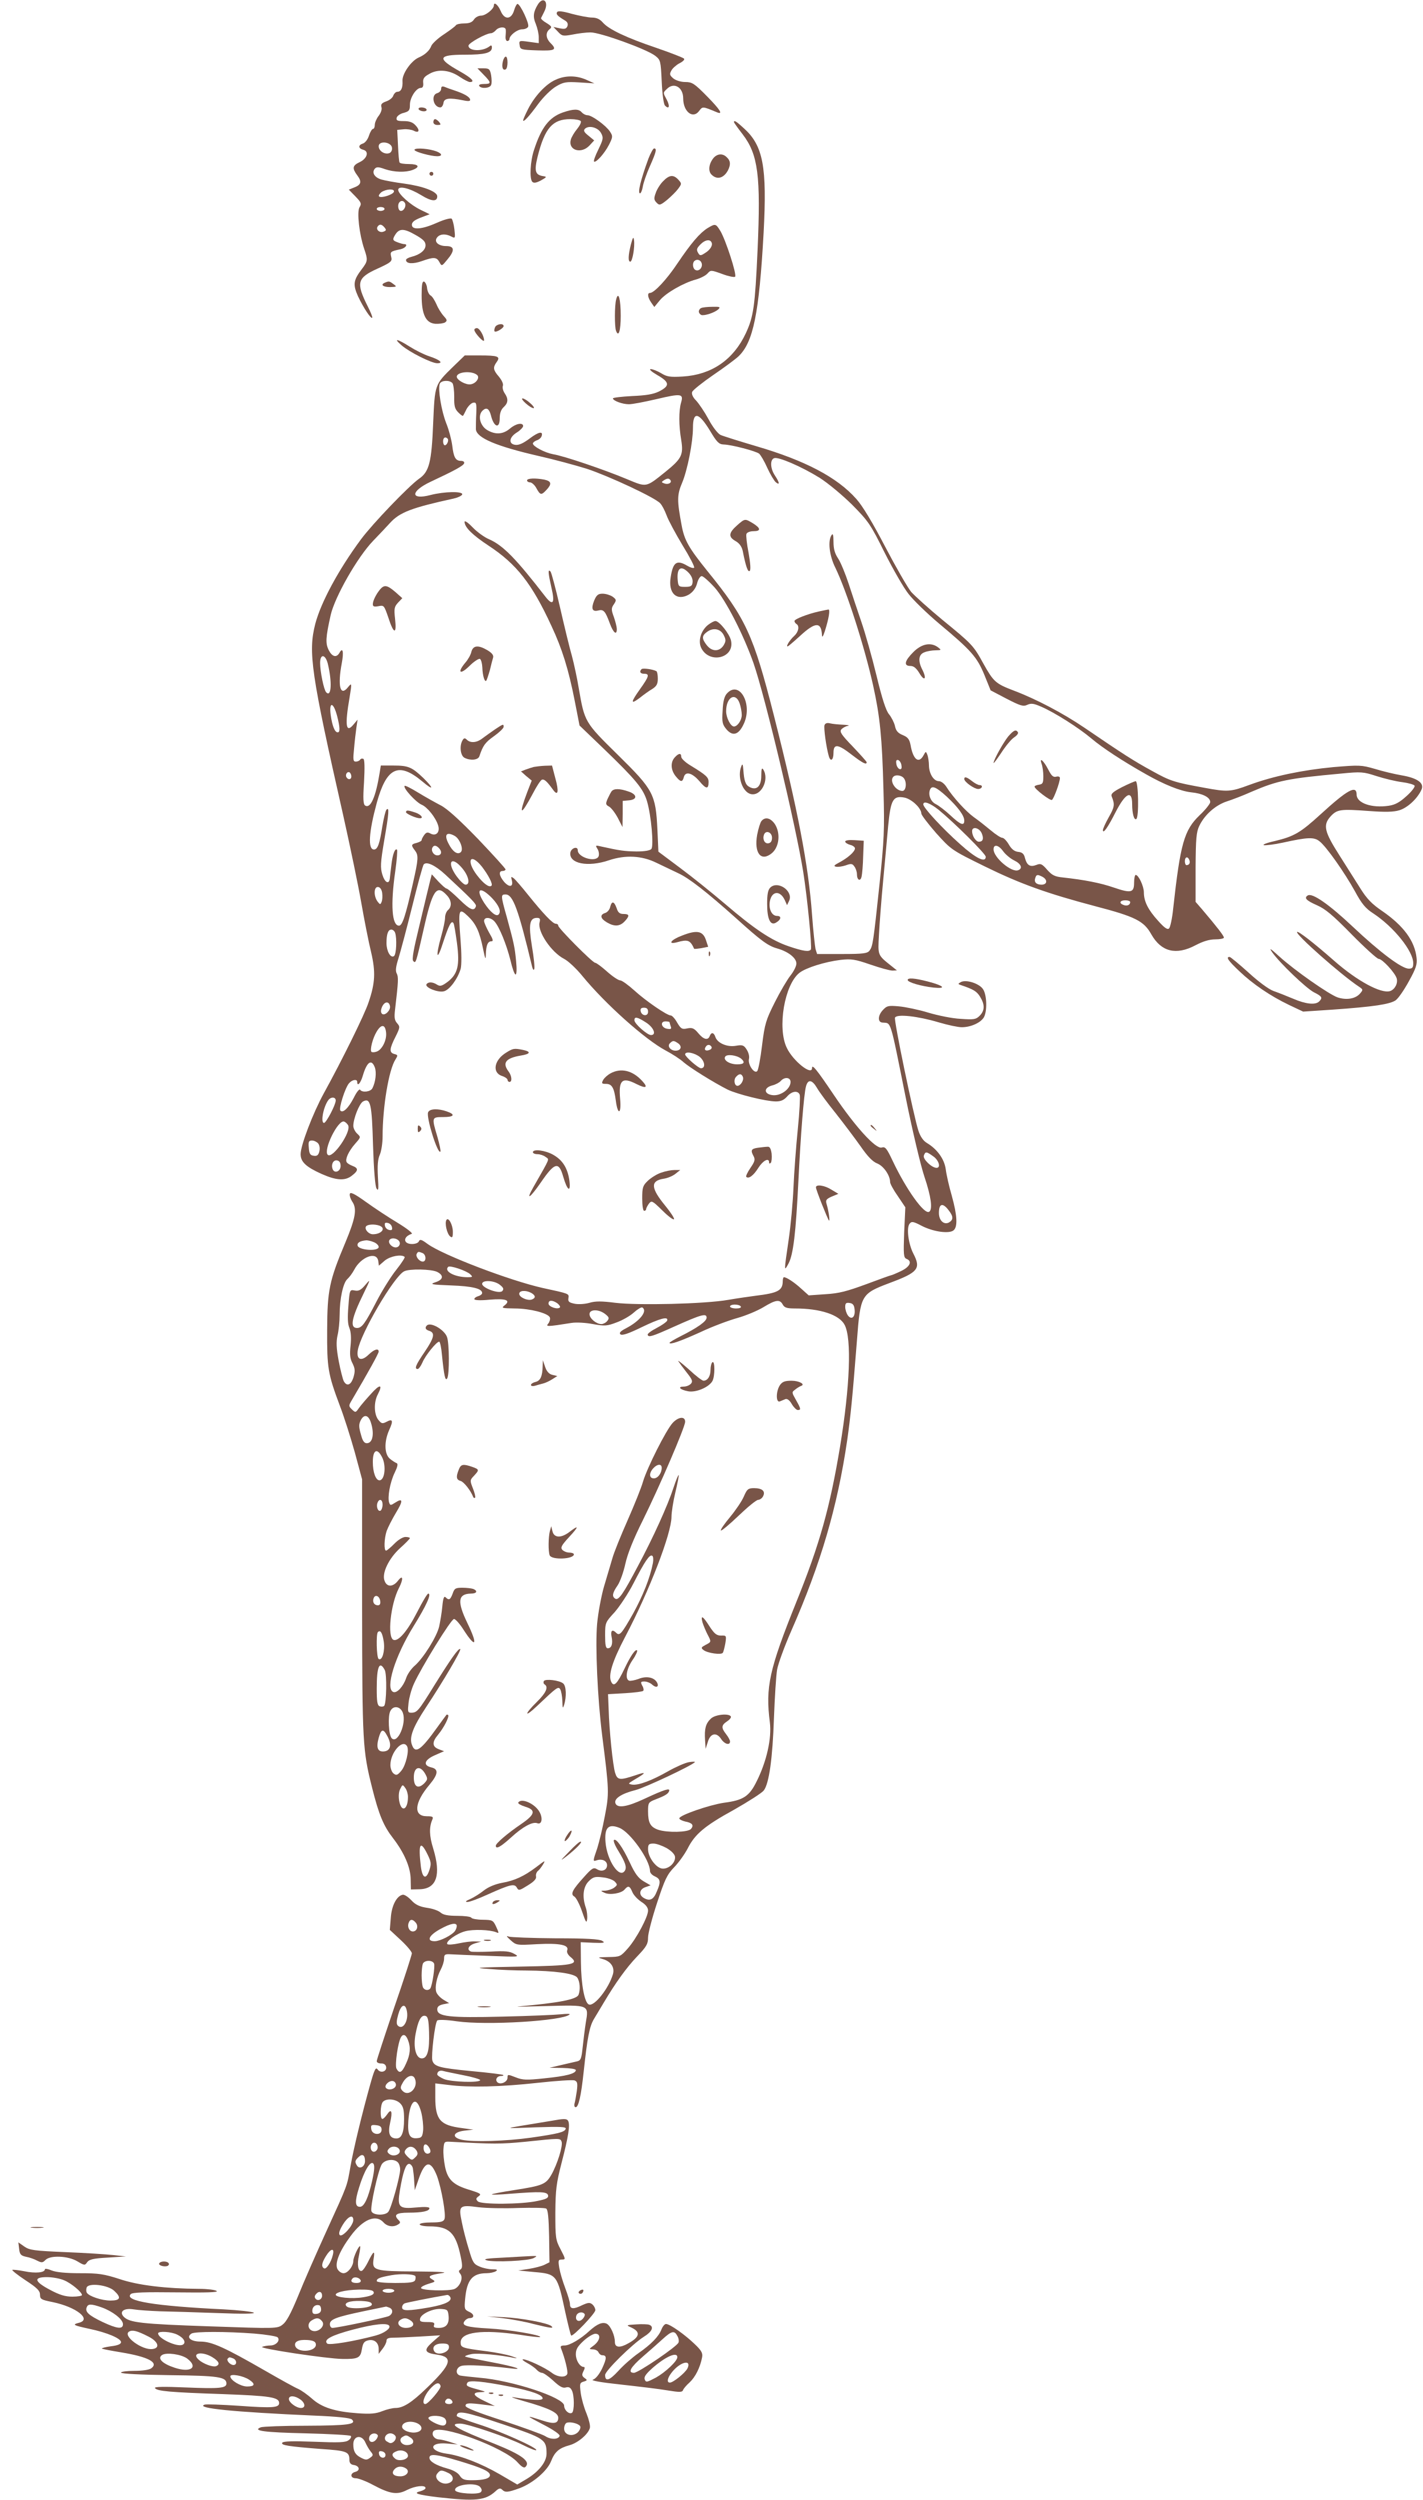 <?xml version="1.0" standalone="no"?>
<!DOCTYPE svg PUBLIC "-//W3C//DTD SVG 20010904//EN"
 "http://www.w3.org/TR/2001/REC-SVG-20010904/DTD/svg10.dtd">
<svg version="1.0" xmlns="http://www.w3.org/2000/svg"
 width="729pt" height="1280pt" viewBox="0 0 729 1280"
 preserveAspectRatio="xMidYMid meet">
<g transform="translate(0,1280) scale(0.1,-0.1)"
fill="#795548" stroke="none">
<path d="M2756 12778 c-24 -39 -27 -64 -11 -101 8 -20 15 -50 15 -67 l0 -31
-51 7 c-49 7 -51 6 -47 -17 3 -23 7 -24 91 -27 92 -3 102 3 67 38 -24 24 -26
53 -5 70 14 11 12 15 -15 32 -18 10 -30 22 -28 26 2 4 10 19 17 34 24 48 -5
79 -33 36z"/>
<path d="M2530 12772 c0 -18 -42 -52 -65 -52 -14 0 -30 -9 -37 -20 -9 -14 -24
-20 -50 -20 -20 0 -40 -4 -43 -10 -3 -5 -31 -26 -61 -46 -31 -20 -59 -47 -64
-58 -9 -25 -33 -47 -66 -61 -38 -17 -85 -84 -82 -120 2 -35 -7 -55 -27 -55 -7
0 -16 -9 -20 -19 -3 -11 -19 -24 -36 -30 -23 -8 -29 -15 -25 -29 4 -11 -2 -29
-14 -45 -11 -14 -20 -35 -20 -46 0 -12 -4 -21 -9 -21 -5 0 -15 -16 -21 -35 -6
-19 -20 -37 -31 -40 -25 -8 -24 -25 2 -32 31 -8 20 -45 -18 -63 -38 -18 -40
-31 -12 -69 24 -32 19 -48 -19 -62 l-25 -10 34 -35 c30 -31 32 -37 21 -55 -15
-23 -1 -141 24 -214 19 -55 18 -63 -11 -101 -45 -59 -48 -80 -21 -141 28 -59
66 -117 73 -110 2 3 -8 29 -23 58 -61 122 -55 146 51 194 70 32 75 37 69 60
-6 26 -4 28 49 39 25 6 39 26 18 26 -5 0 -21 4 -36 10 -22 8 -24 13 -15 30 22
41 45 43 105 9 43 -24 55 -36 55 -55 0 -25 -28 -48 -72 -59 -16 -4 -28 -11
-28 -16 0 -20 35 -22 81 -6 61 22 76 21 90 -5 12 -22 12 -22 40 12 40 47 38
70 -5 70 -41 0 -65 23 -46 45 15 18 43 19 72 4 20 -11 21 -9 16 36 -3 26 -10
51 -14 55 -5 5 -38 -4 -74 -20 -78 -35 -130 -39 -130 -11 0 14 13 24 46 37
l45 17 -47 23 c-52 25 -114 81 -114 102 0 23 59 9 119 -28 52 -32 81 -34 81
-5 0 24 -73 52 -170 65 -47 6 -99 16 -117 21 -35 11 -49 35 -33 55 9 10 19 10
52 -2 47 -16 106 -18 142 -4 40 15 31 30 -18 30 -25 0 -47 3 -49 8 -3 4 -6 43
-8 87 l-4 80 32 3 c18 2 41 -2 52 -7 28 -15 34 2 10 27 -14 16 -32 22 -60 22
-33 0 -40 3 -37 17 2 9 18 21 36 25 28 8 32 13 32 42 0 36 32 86 56 86 10 0
14 9 12 26 -2 21 4 31 32 46 45 26 104 20 156 -16 21 -14 44 -26 51 -26 29 0
10 20 -50 54 -120 67 -115 86 24 86 104 0 139 9 139 37 0 11 -4 13 -12 6 -35
-28 -108 -25 -108 3 0 14 91 64 116 64 6 0 17 7 24 15 15 18 50 20 51 3 1 -7
0 -23 -1 -35 -1 -13 3 -23 9 -23 6 0 11 5 11 10 0 19 40 50 65 50 14 0 28 6
31 14 6 16 -41 116 -55 116 -4 0 -12 -15 -17 -32 -14 -49 -50 -51 -69 -4 -14
32 -35 49 -35 28z m-522 -728 c2 -13 -4 -24 -13 -28 -24 -9 -55 11 -55 35 0
30 64 23 68 -7z m10 -226 c-5 -15 -65 -34 -76 -24 -4 4 2 14 12 22 25 17 69
19 64 2z m56 -57 c9 -14 -4 -41 -20 -41 -8 0 -14 10 -14 25 0 25 23 35 34 16z
m-104 -31 c0 -5 -9 -10 -20 -10 -11 0 -20 5 -20 10 0 6 9 10 20 10 11 0 20 -4
20 -10z m0 -95 c10 -12 9 -16 -5 -21 -19 -8 -40 9 -31 25 10 15 21 14 36 -4z"/>
<path d="M2854 12738 c-7 -11 2 -20 42 -44 11 -7 15 -16 11 -28 -6 -14 -14
-16 -39 -11 l-33 7 23 -24 c21 -23 26 -24 75 -15 29 6 70 11 92 11 48 1 291
-87 332 -120 27 -21 28 -26 33 -132 3 -68 10 -116 17 -123 21 -21 26 -3 9 30
-20 37 -20 36 0 55 36 37 84 10 84 -48 0 -67 49 -107 81 -65 19 25 17 25 92
-6 34 -14 16 14 -53 84 -63 64 -75 71 -109 71 -23 0 -48 8 -61 18 -19 16 -21
22 -11 40 6 12 25 29 42 38 18 9 28 19 23 24 -5 5 -69 30 -142 55 -154 52
-244 95 -274 130 -15 17 -32 25 -55 25 -18 0 -65 9 -103 19 -48 14 -72 16 -76
9z"/>
<path d="M2576 12485 c-7 -29 0 -48 15 -40 12 8 12 65 0 65 -5 0 -12 -11 -15
-25z"/>
<path d="M2478 12417 c40 -41 40 -47 1 -47 -17 0 -28 -4 -24 -10 10 -16 55
-12 61 5 4 8 3 31 0 50 -6 31 -10 35 -38 35 l-32 0 32 -33z"/>
<path d="M2845 12391 c-49 -22 -106 -83 -140 -150 -14 -28 -25 -53 -25 -57 0
-13 30 19 76 82 28 38 67 76 92 91 39 23 51 25 120 21 l77 -5 -40 18 c-51 23
-109 24 -160 0z"/>
<path d="M2260 12345 c0 -9 -9 -19 -20 -22 -34 -9 -20 -73 16 -73 7 0 14 10
16 23 3 24 29 28 102 13 29 -6 37 -4 34 6 -5 14 -32 29 -83 46 -16 5 -38 13
-47 17 -13 5 -18 2 -18 -10z"/>
<path d="M2145 12240 c3 -5 15 -10 26 -10 11 0 17 5 14 10 -3 6 -15 10 -26 10
-11 0 -17 -4 -14 -10z"/>
<path d="M2883 12224 c-70 -25 -110 -77 -147 -191 -20 -59 -24 -149 -9 -164 8
-8 21 -5 44 7 30 17 32 19 12 22 -41 6 -47 26 -29 99 37 148 77 193 168 193
26 0 50 -5 53 -10 4 -6 -5 -24 -19 -41 -14 -17 -29 -42 -32 -55 -14 -54 54
-74 96 -29 l24 26 -29 24 c-22 17 -27 26 -19 35 20 20 67 8 83 -21 13 -24 12
-31 -13 -83 -16 -32 -26 -60 -23 -63 9 -9 54 41 77 86 20 40 20 44 5 67 -20
31 -93 84 -115 84 -10 0 -23 7 -30 15 -15 18 -42 18 -97 -1z"/>
<path d="M2220 12175 c0 -9 9 -15 21 -15 18 0 19 2 9 15 -7 8 -16 15 -21 15
-5 0 -9 -7 -9 -15z"/>
<path d="M3760 12175 c0 -3 20 -31 44 -62 80 -104 94 -212 77 -593 -13 -290
-21 -342 -60 -426 -64 -137 -176 -213 -323 -222 -66 -4 -82 -1 -111 17 -19 11
-43 21 -53 21 -11 0 3 -13 34 -31 63 -36 65 -55 7 -84 -29 -14 -67 -20 -137
-23 -54 -3 -98 -8 -98 -12 0 -12 49 -30 82 -30 17 0 80 12 140 26 128 30 141
29 127 -18 -12 -42 -12 -117 1 -192 12 -75 2 -95 -81 -162 -101 -81 -95 -80
-196 -38 -114 48 -326 120 -379 128 -43 8 -104 40 -104 55 0 5 9 12 19 16 11
3 22 12 25 20 11 29 -14 25 -60 -10 -32 -24 -55 -35 -73 -33 -37 4 -34 38 6
63 18 11 32 26 33 33 0 20 -37 14 -68 -13 -34 -28 -70 -32 -111 -10 -42 21
-57 80 -26 105 18 15 31 7 40 -27 15 -61 45 -71 45 -15 0 26 7 45 20 57 24 22
25 43 5 72 -8 12 -12 28 -9 37 4 9 -5 29 -20 47 -30 35 -32 47 -11 76 20 28 6
33 -90 33 l-74 0 -59 -57 c-96 -94 -94 -90 -103 -291 -8 -199 -20 -248 -73
-284 -52 -37 -236 -228 -297 -310 -114 -154 -205 -322 -234 -433 -37 -145 -22
-250 145 -988 33 -148 74 -344 90 -435 16 -92 39 -208 51 -257 24 -102 21
-159 -13 -258 -21 -64 -138 -300 -229 -465 -56 -102 -119 -267 -119 -312 0
-39 27 -65 107 -101 77 -34 121 -37 157 -8 32 25 33 37 2 49 -13 5 -27 13 -30
19 -9 14 9 55 43 94 30 34 30 34 11 52 -11 10 -20 28 -20 40 0 37 31 115 50
125 38 20 45 -11 51 -225 4 -127 11 -210 18 -221 10 -15 11 -3 7 60 -3 56 -1
90 10 114 8 19 14 60 14 92 0 153 32 343 66 395 13 21 13 23 -6 28 -27 7 -25
27 6 88 24 48 24 52 8 70 -13 15 -15 29 -10 71 17 144 18 166 8 184 -7 14 -4
35 10 79 10 33 42 152 70 265 28 113 54 209 59 214 15 16 59 -5 110 -52 139
-129 161 -152 157 -163 -9 -27 -30 -18 -84 35 -32 31 -61 56 -66 56 -5 0 -24
17 -43 37 l-33 36 -10 -39 c-5 -21 -29 -119 -52 -217 -31 -127 -41 -180 -33
-188 13 -13 13 -15 52 157 46 206 67 237 119 181 26 -27 28 -59 7 -77 -8 -7
-15 -24 -15 -39 0 -14 -9 -58 -20 -96 -30 -107 -22 -132 10 -31 29 89 43 116
53 99 4 -6 11 -51 18 -102 15 -115 4 -158 -47 -198 -30 -22 -39 -25 -55 -15
-23 15 -46 15 -54 2 -10 -16 59 -44 89 -36 29 7 71 64 86 115 5 20 5 78 -1
153 -12 153 -9 162 38 117 42 -40 60 -80 78 -169 11 -52 13 -58 14 -28 1 48
10 68 28 68 12 0 9 10 -11 44 -14 25 -26 52 -26 60 0 22 33 20 53 -2 25 -27
62 -119 82 -199 9 -40 21 -73 26 -73 6 0 7 28 3 68 -7 73 -11 92 -48 227 -31
110 -31 115 -6 115 38 0 65 -74 136 -370 4 -15 8 -20 11 -12 3 8 -2 60 -12
117 -18 112 -12 145 26 145 15 0 18 -5 13 -24 -11 -46 60 -152 126 -186 20
-10 62 -49 93 -87 118 -144 322 -326 427 -382 34 -18 76 -45 93 -61 34 -29
153 -103 224 -139 49 -24 198 -61 248 -61 25 0 41 7 57 25 24 28 56 33 65 9 3
-8 -1 -88 -10 -177 -9 -89 -19 -223 -22 -297 -3 -74 -14 -196 -25 -270 -24
-163 -24 -164 0 -119 24 46 37 154 50 419 12 241 28 446 39 487 10 38 31 35
56 -7 11 -20 54 -78 96 -130 41 -52 99 -129 128 -170 36 -52 62 -79 86 -88 32
-13 65 -61 65 -95 0 -8 17 -40 39 -71 l39 -58 -6 -129 c-4 -113 -3 -129 12
-135 31 -12 18 -41 -29 -63 -25 -12 -47 -21 -50 -21 -3 0 -61 -21 -128 -46
-98 -36 -139 -47 -208 -51 l-86 -6 -39 35 c-36 33 -75 58 -88 58 -3 0 -6 -9
-6 -19 0 -49 -23 -62 -140 -76 -30 -4 -93 -13 -140 -21 -119 -21 -462 -29
-578 -15 -70 9 -102 9 -132 0 -21 -6 -54 -9 -75 -5 -30 6 -36 11 -33 29 3 23
7 22 -132 52 -169 38 -510 168 -589 225 -31 23 -40 26 -45 14 -3 -8 -18 -14
-35 -14 -46 0 -48 37 -2 52 8 2 -22 26 -71 56 -47 28 -121 77 -164 108 -60 43
-80 52 -82 40 -2 -8 4 -26 12 -38 26 -37 18 -84 -35 -211 -82 -195 -92 -243
-93 -447 -1 -195 4 -225 65 -388 22 -57 56 -165 77 -240 l37 -137 0 -655 c1
-696 3 -732 51 -923 35 -140 59 -197 108 -260 57 -74 90 -150 90 -212 l1 -50
44 1 c88 2 112 73 70 210 -20 64 -21 108 -4 147 6 14 2 17 -29 17 -69 0 -64
69 14 161 45 54 48 80 10 89 -44 10 -37 38 17 62 l48 21 -27 10 c-34 13 -36
36 -4 74 30 36 59 93 52 101 -3 3 -8 3 -9 1 -2 -2 -23 -31 -47 -64 -83 -116
-112 -137 -129 -91 -16 39 4 91 71 193 88 133 182 292 176 299 -8 7 -47 -48
-133 -186 -81 -131 -88 -140 -119 -140 -17 0 -18 6 -13 50 3 27 15 71 27 97
36 81 191 333 206 333 7 0 29 -24 48 -54 64 -100 76 -81 20 34 -53 110 -48
149 19 150 30 0 36 14 11 24 -9 3 -34 6 -55 6 -35 0 -41 -3 -50 -30 -12 -32
-19 -36 -36 -19 -8 8 -13 -4 -17 -47 -3 -33 -11 -78 -16 -102 -12 -52 -80
-161 -124 -200 -19 -16 -39 -45 -45 -64 -15 -44 -47 -79 -66 -72 -43 17 8 183
105 339 65 105 92 165 74 165 -5 0 -30 -42 -56 -93 -51 -100 -97 -153 -122
-144 -33 13 -15 182 27 264 25 48 22 73 -4 39 -26 -33 -57 -34 -69 0 -15 38
22 115 81 168 27 24 49 47 49 50 0 3 -10 6 -23 6 -13 0 -38 -15 -57 -35 -19
-19 -38 -35 -42 -35 -12 0 -10 62 3 101 7 19 28 60 47 92 38 62 37 79 -3 53
-23 -15 -26 -15 -31 -1 -10 26 4 105 28 154 15 31 18 46 10 49 -6 2 -22 12
-34 22 -29 23 -31 88 -4 148 22 48 18 59 -15 41 -20 -10 -25 -9 -41 11 -22 28
-24 90 -2 131 27 52 10 53 -36 1 -25 -27 -53 -60 -62 -73 -16 -23 -17 -23 -35
-6 -17 16 -17 20 -2 45 89 151 139 242 139 251 0 19 -23 12 -51 -15 -38 -37
-64 -27 -56 22 14 85 184 376 237 404 26 14 140 12 170 -3 35 -18 31 -40 -10
-53 -30 -10 -21 -12 80 -16 110 -4 160 -16 160 -39 0 -6 -9 -13 -20 -16 -11
-3 -20 -10 -20 -15 0 -6 29 -8 79 -3 84 7 110 -3 75 -30 -17 -13 -11 -14 52
-15 79 0 172 -24 181 -46 3 -8 -1 -22 -8 -31 -15 -17 -7 -17 119 3 25 4 73 1
110 -6 61 -11 72 -10 122 9 30 11 70 34 88 51 19 17 38 28 43 25 28 -18 -13
-70 -85 -107 -27 -14 -35 -23 -28 -30 8 -8 39 2 107 35 97 47 140 58 133 35
-3 -7 -27 -24 -54 -38 -27 -14 -48 -29 -46 -35 5 -14 20 -10 140 44 134 60
162 68 162 44 0 -19 -47 -52 -137 -97 -29 -15 -53 -29 -53 -32 0 -11 53 7 161
56 59 28 143 59 186 71 43 12 103 37 133 55 64 39 85 42 100 14 9 -16 21 -20
63 -20 129 0 227 -32 254 -84 37 -70 27 -317 -23 -621 -52 -314 -105 -503
-224 -797 -140 -348 -159 -437 -136 -618 10 -80 -16 -198 -67 -300 -38 -78
-68 -98 -168 -111 -75 -11 -229 -64 -229 -80 0 -5 14 -12 30 -16 37 -7 46 -19
30 -38 -15 -18 -122 -20 -169 -4 -39 14 -51 35 -51 94 0 44 2 47 38 61 52 20
65 29 70 43 6 17 -22 9 -127 -40 -90 -42 -138 -49 -148 -23 -9 24 31 50 103
68 50 13 286 124 304 143 3 3 -11 3 -30 0 -19 -3 -67 -24 -106 -46 -84 -48
-153 -74 -186 -69 -22 4 -21 5 10 24 64 37 66 44 8 24 -81 -27 -93 -26 -105
13 -11 36 -30 215 -33 327 l-3 75 87 5 c48 3 90 8 93 12 4 3 2 16 -5 27 -9 18
-8 21 11 21 12 0 31 -7 41 -17 22 -19 37 -9 22 15 -16 24 -54 31 -93 15 -19
-7 -41 -11 -48 -9 -22 9 -14 59 17 105 17 24 27 47 24 50 -8 9 -33 -26 -66
-96 -36 -75 -53 -92 -66 -66 -18 33 5 107 72 234 123 234 236 527 236 612 0
23 9 80 20 126 11 46 19 86 17 88 -2 2 -14 -26 -26 -63 -30 -92 -104 -256
-184 -405 -75 -142 -98 -175 -115 -165 -18 11 -15 29 12 68 13 19 31 70 40
112 11 50 42 127 88 219 88 178 218 480 218 507 0 29 -34 26 -64 -6 -34 -37
-131 -230 -152 -301 -9 -32 -45 -121 -79 -198 -34 -77 -70 -165 -78 -195 -9
-30 -28 -95 -43 -145 -14 -49 -30 -135 -35 -190 -10 -112 2 -382 26 -572 36
-283 36 -295 14 -410 -11 -60 -29 -134 -39 -166 -24 -70 -24 -70 -1 -62 27 8
51 -4 51 -26 0 -25 -27 -36 -52 -20 -17 10 -25 6 -66 -40 -60 -66 -71 -88 -50
-100 9 -5 27 -39 40 -77 19 -56 23 -62 26 -39 2 16 -1 42 -7 59 -19 55 -14
106 15 135 22 22 32 25 71 20 25 -2 52 -12 62 -21 15 -16 15 -18 -3 -32 -11
-8 -31 -14 -45 -15 -26 0 -26 -1 -4 -11 27 -13 87 -3 103 17 18 21 26 19 39
-12 6 -16 27 -38 46 -51 23 -14 35 -30 35 -45 0 -32 -59 -143 -103 -193 -38
-43 -40 -44 -100 -45 -55 -1 -59 -2 -30 -10 43 -12 63 -43 53 -78 -21 -72 -95
-166 -123 -155 -22 8 -40 100 -41 219 l-1 100 65 -3 c55 -2 62 0 45 10 -14 9
-82 13 -240 13 -121 1 -229 5 -240 9 -13 6 -10 0 10 -18 30 -27 32 -27 137
-21 115 6 164 -4 154 -31 -4 -10 3 -23 16 -34 48 -39 17 -45 -260 -50 -222 -4
-244 -6 -157 -12 55 -5 141 -8 190 -8 147 -1 247 -15 262 -36 14 -19 17 -62 7
-88 -9 -24 -102 -42 -309 -60 -22 -2 43 -1 145 2 219 6 217 7 201 -85 -5 -32
-12 -88 -16 -126 -6 -58 -10 -68 -28 -72 -12 -3 -49 -11 -82 -19 l-60 -14 68
-1 c38 -1 67 -5 67 -11 0 -18 -50 -31 -161 -42 -93 -10 -111 -9 -147 5 -41 16
-42 16 -42 -2 0 -22 -37 -38 -52 -23 -13 13 -2 32 19 32 9 0 14 2 11 5 -3 3
-76 12 -163 20 -165 16 -190 23 -200 54 -7 24 13 193 25 205 5 5 46 4 100 -4
152 -22 546 2 578 35 4 4 -15 4 -43 1 -27 -3 -162 -9 -300 -12 -273 -7 -335 0
-335 37 0 14 9 21 30 26 l31 6 -30 18 c-16 10 -32 27 -36 39 -8 25 2 75 23
115 9 17 17 41 17 55 0 22 4 25 35 23 19 -1 107 -5 195 -8 153 -6 159 -6 130
10 -24 14 -48 16 -120 12 -49 -2 -96 -2 -102 0 -24 9 -13 32 20 42 l32 9 -32
1 c-18 1 -55 -4 -83 -10 -28 -6 -54 -8 -58 -4 -12 12 46 54 91 66 41 11 126 8
159 -5 15 -7 15 -5 0 28 -16 34 -19 35 -69 36 -28 0 -55 5 -58 10 -3 6 -36 10
-72 10 -48 0 -72 5 -85 16 -10 10 -41 21 -70 25 -39 6 -60 16 -81 39 -16 17
-36 30 -44 28 -31 -6 -57 -56 -61 -119 l-5 -61 57 -53 c31 -29 56 -59 56 -67
0 -7 -40 -132 -90 -276 -49 -145 -90 -269 -90 -276 0 -7 10 -12 22 -12 14 1
24 -6 26 -17 5 -24 -28 -35 -43 -14 -10 14 -16 3 -38 -75 -43 -154 -85 -328
-101 -418 -19 -107 -11 -88 -123 -333 -52 -114 -118 -264 -146 -334 -37 -90
-60 -132 -79 -146 -27 -21 -32 -21 -375 -9 -348 12 -408 19 -438 48 -27 27 0
47 49 39 23 -4 84 -8 136 -10 52 -1 185 -5 295 -9 126 -5 194 -4 185 2 -8 5
-78 13 -155 17 -352 17 -511 43 -475 78 8 9 75 11 233 9 155 -2 217 0 207 7
-8 6 -49 11 -90 11 -169 1 -313 18 -407 50 -81 26 -107 30 -203 30 -74 0 -122
5 -145 14 -19 8 -35 11 -35 6 0 -17 -48 -22 -105 -10 -31 6 -59 9 -62 7 -2 -3
28 -27 69 -54 58 -38 73 -53 73 -73 0 -23 6 -26 65 -38 121 -25 202 -89 134
-106 -36 -9 -29 -13 55 -31 90 -19 161 -49 161 -68 0 -10 -17 -17 -51 -21 -28
-4 -49 -9 -47 -12 3 -2 47 -11 97 -19 140 -23 196 -52 156 -82 -12 -8 -46 -13
-87 -13 -37 0 -68 -4 -68 -9 0 -6 105 -11 248 -13 251 -3 292 -9 292 -43 0
-24 -37 -27 -207 -20 -113 5 -164 4 -159 -3 9 -16 79 -22 347 -31 244 -9 289
-16 289 -46 0 -24 -35 -26 -204 -14 -90 6 -170 9 -178 6 -49 -18 150 -38 560
-56 120 -5 187 -12 195 -20 25 -25 -20 -31 -233 -32 -118 0 -224 -4 -234 -8
-45 -18 18 -26 231 -31 122 -3 225 -9 230 -13 4 -5 -1 -15 -11 -22 -15 -12
-50 -13 -176 -8 -106 4 -159 3 -164 -5 -8 -13 32 -19 198 -32 134 -9 146 -14
146 -57 0 -14 7 -23 22 -25 29 -4 35 -28 9 -35 -29 -7 -27 -33 2 -33 13 0 53
-15 88 -34 88 -47 124 -52 174 -26 41 21 95 27 95 10 0 -5 -11 -12 -25 -16
-42 -10 -19 -18 88 -31 193 -22 243 -17 295 30 17 16 25 18 34 9 16 -16 29
-15 92 8 67 26 139 87 159 137 19 49 42 68 94 82 44 12 97 57 105 89 3 10 -5
43 -17 73 -13 30 -26 77 -30 106 -6 47 -5 52 15 58 20 6 20 8 4 19 -13 10 -14
16 -5 34 7 13 8 22 2 22 -20 0 -41 33 -41 65 0 26 9 40 40 69 22 20 49 36 60
36 30 0 25 -34 -7 -59 -27 -20 -27 -20 -5 -21 12 0 25 -7 28 -15 4 -8 12 -15
19 -15 24 0 24 -15 0 -67 -15 -31 -33 -53 -47 -58 -15 -4 38 -14 142 -25 91
-10 199 -23 240 -30 60 -10 75 -10 79 1 2 7 17 25 34 40 29 27 54 76 64 129 4
21 -4 35 -39 68 -50 48 -126 102 -146 102 -7 0 -17 -12 -23 -27 -14 -37 -53
-77 -119 -123 -30 -21 -76 -61 -102 -90 -46 -50 -68 -57 -68 -21 0 21 139 158
199 196 41 25 53 51 27 61 -7 3 -38 4 -67 2 -51 -3 -52 -4 -27 -15 51 -23 47
-49 -13 -82 -44 -25 -69 -22 -69 7 0 34 -22 82 -41 93 -22 11 -49 0 -89 -36
-45 -42 -102 -75 -127 -75 -20 0 -24 -4 -18 -17 19 -49 36 -117 31 -129 -8
-20 -49 -17 -79 6 -32 25 -127 70 -147 69 -8 0 1 -8 21 -19 19 -10 41 -26 48
-34 8 -9 20 -16 27 -16 8 0 34 -18 59 -41 32 -30 49 -39 64 -34 14 4 23 0 30
-14 14 -25 14 -108 1 -116 -15 -9 -40 14 -40 37 0 41 -265 129 -435 143 -44 4
-88 9 -98 11 -27 8 -21 43 9 50 25 6 131 1 239 -12 93 -12 38 7 -90 31 -69 13
-129 26 -132 28 -3 3 12 9 33 13 33 6 144 -4 224 -21 14 -2 5 2 -19 10 -23 8
-80 19 -125 25 -132 17 -136 19 -136 46 0 53 110 67 302 39 55 -9 103 -14 105
-12 9 10 -165 39 -262 44 -115 6 -144 15 -124 39 6 8 17 14 25 14 25 0 25 20
-2 32 -25 12 -26 15 -21 68 9 96 37 130 110 130 18 0 39 5 47 10 11 7 7 10
-18 10 -18 0 -47 6 -65 14 -30 12 -36 22 -55 88 -13 41 -29 103 -36 139 -18
85 -13 90 84 77 41 -5 134 -7 205 -4 72 2 136 1 143 -3 9 -5 13 -47 15 -141
l2 -134 -26 -13 c-14 -7 -50 -16 -80 -21 l-54 -8 82 -8 c116 -10 118 -14 159
-206 14 -63 27 -116 30 -119 8 -8 124 113 124 130 0 9 -7 22 -15 29 -13 11
-22 10 -51 -3 -46 -23 -64 -21 -64 4 0 11 -11 48 -24 82 -13 34 -27 81 -31
105 -6 38 -5 42 14 42 19 0 19 2 -7 52 -26 49 -27 60 -27 188 1 118 5 150 32
255 35 135 45 196 33 216 -7 11 -22 11 -87 -1 -43 -7 -114 -19 -158 -26 -78
-13 -75 -13 79 -7 128 4 158 3 154 -8 -6 -17 -39 -25 -178 -45 -128 -18 -295
-23 -353 -11 -55 12 -47 40 13 47 l45 5 -57 8 c-113 14 -138 42 -138 158 l0
71 67 -8 c105 -14 271 -10 459 11 93 10 178 16 188 12 14 -6 16 -15 11 -54 -4
-27 -9 -56 -12 -65 -2 -10 0 -18 6 -18 15 0 28 59 41 180 19 178 30 234 53
272 12 20 35 58 51 85 60 101 117 180 171 236 47 49 55 63 55 96 0 21 21 101
46 177 40 121 51 145 89 184 24 25 54 68 68 95 37 73 86 115 237 198 74 42
143 86 153 99 27 36 45 163 52 373 4 105 11 215 16 245 5 30 38 120 73 200
151 343 236 634 286 974 18 127 27 218 50 511 18 236 21 240 169 296 145 54
160 73 120 150 -26 51 -36 133 -19 153 10 13 18 12 62 -11 58 -30 140 -42 163
-23 22 18 19 76 -9 177 -14 48 -28 110 -31 136 -7 52 -44 103 -96 134 -19 11
-34 33 -44 63 -24 74 -126 563 -120 579 8 20 117 8 224 -24 47 -14 100 -25
118 -25 47 0 99 24 114 52 17 32 15 113 -5 143 -19 29 -87 51 -114 36 -16 -9
-15 -10 3 -16 62 -21 79 -31 96 -59 25 -40 24 -71 -2 -97 -19 -19 -29 -21 -98
-16 -42 2 -116 17 -166 32 -49 15 -117 29 -150 32 -55 5 -62 3 -83 -20 -25
-27 -26 -61 -2 -63 47 -5 37 29 120 -384 34 -169 77 -350 96 -406 34 -101 43
-167 24 -179 -25 -15 -117 114 -186 259 -31 66 -39 76 -57 70 -30 -9 -135 106
-245 269 -89 132 -112 160 -112 138 0 -41 -97 36 -129 103 -50 102 -12 325 65
385 34 26 130 56 211 66 55 6 73 3 152 -24 49 -17 100 -31 113 -31 l23 1 -25
20 c-75 60 -73 54 -67 164 3 55 12 177 21 270 9 94 20 222 26 285 13 135 25
157 83 146 37 -7 87 -54 87 -82 0 -7 34 -52 76 -100 77 -85 77 -86 248 -170
183 -90 320 -139 566 -204 207 -54 250 -76 288 -144 51 -90 127 -109 227 -56
38 20 71 30 101 30 24 0 44 4 44 9 0 9 -33 52 -112 145 l-33 38 0 177 c1 147
4 182 19 212 27 57 83 106 140 125 28 9 86 31 128 50 133 57 185 68 460 93
101 10 112 9 180 -13 40 -13 99 -27 131 -31 31 -4 60 -12 64 -18 3 -6 -15 -30
-41 -53 -35 -32 -58 -45 -92 -50 -87 -13 -164 14 -164 57 0 51 -46 26 -185
-101 -103 -94 -135 -113 -236 -137 -41 -9 -65 -19 -53 -21 11 -1 54 4 95 13
127 28 161 30 189 7 35 -27 129 -161 182 -257 34 -63 54 -87 93 -112 105 -69
205 -193 205 -255 0 -23 -5 -28 -23 -28 -36 0 -148 84 -288 216 -120 113 -206
173 -229 159 -21 -13 -8 -26 46 -50 44 -19 83 -52 179 -150 68 -69 130 -125
138 -125 18 0 82 -69 92 -99 8 -25 -9 -58 -34 -66 -46 -14 -169 52 -288 157
-106 93 -183 152 -188 146 -11 -11 226 -220 315 -279 24 -16 24 -17 7 -37 -24
-27 -70 -34 -115 -19 -45 16 -221 139 -300 211 -45 41 -52 45 -34 19 39 -55
173 -183 213 -204 42 -21 46 -28 27 -47 -19 -19 -68 -14 -133 14 -33 14 -79
32 -102 40 -24 9 -77 48 -128 95 -48 43 -91 79 -96 79 -20 0 -7 -19 49 -72 71
-68 162 -129 256 -174 l72 -34 149 10 c215 15 296 28 325 48 14 10 44 54 68
98 36 65 43 86 39 119 -9 87 -67 165 -176 240 -53 36 -79 63 -112 116 -24 38
-72 114 -107 169 -78 122 -85 155 -46 199 34 37 50 39 200 28 81 -6 123 -5
153 4 42 13 92 59 113 105 16 34 -20 60 -102 74 -36 6 -98 21 -137 33 -69 20
-79 20 -212 9 -158 -15 -308 -46 -430 -91 -97 -36 -112 -37 -230 -15 -155 28
-175 34 -270 87 -93 51 -142 82 -346 221 -109 74 -248 147 -362 190 -92 35
-103 45 -154 136 -52 95 -58 101 -211 226 -69 57 -141 122 -160 143 -18 22
-78 126 -133 231 -64 123 -117 211 -148 245 -98 111 -263 197 -512 270 -88 26
-171 52 -184 58 -14 7 -41 42 -61 80 -20 37 -49 80 -64 96 -17 17 -24 34 -20
44 3 9 52 48 107 86 56 38 114 81 130 96 76 72 106 218 129 633 18 337 -2 446
-101 535 -39 36 -51 43 -51 32z m-1315 -1296 c14 -14 -7 -43 -34 -47 -24 -4
-71 22 -71 39 0 26 80 32 105 8z m-127 -41 c5 -7 9 -39 9 -71 -1 -46 3 -61 21
-79 12 -12 23 -20 24 -17 2 2 10 17 18 34 9 16 24 31 34 33 16 3 18 -3 16 -55
-2 -32 -2 -68 -2 -81 3 -44 104 -87 322 -137 80 -18 190 -48 245 -65 113 -37
351 -148 377 -177 10 -10 24 -38 33 -62 8 -23 45 -92 81 -152 37 -60 64 -112
60 -116 -4 -4 -20 1 -35 10 -54 32 -73 19 -85 -58 -14 -83 31 -125 94 -89 20
13 34 31 41 56 5 21 16 38 24 38 7 0 37 -26 65 -57 58 -65 149 -243 200 -388
59 -169 217 -832 255 -1070 20 -125 46 -386 39 -397 -9 -13 -38 -9 -112 16
-89 30 -175 87 -327 217 -66 56 -170 140 -231 185 l-111 83 -5 113 c-9 182
-20 203 -203 383 -170 167 -170 168 -200 341 -8 49 -24 124 -35 165 -12 41
-39 153 -61 249 -22 96 -44 179 -49 184 -14 14 -12 -7 5 -83 19 -80 8 -96 -31
-46 -151 195 -216 262 -289 294 -24 10 -62 38 -84 61 -24 25 -41 36 -41 28 0
-28 41 -68 123 -122 143 -94 222 -194 322 -411 55 -117 88 -224 119 -382 l25
-128 125 -120 c164 -158 202 -204 221 -269 21 -71 35 -227 22 -243 -6 -8 -34
-13 -76 -13 -61 1 -84 4 -179 25 -32 8 -33 7 -21 -12 7 -11 9 -28 6 -37 -13
-34 -107 -7 -107 30 0 23 -34 12 -38 -12 -8 -56 89 -76 198 -39 84 28 168 24
243 -13 34 -16 84 -40 111 -53 55 -25 145 -95 296 -230 133 -120 165 -143 216
-157 54 -16 94 -48 94 -76 0 -13 -14 -41 -31 -62 -17 -22 -53 -83 -80 -137
-45 -90 -51 -108 -65 -220 -8 -67 -19 -126 -25 -132 -15 -15 -49 35 -42 63 3
13 -2 33 -12 48 -14 22 -21 25 -55 19 -45 -8 -95 14 -105 45 -8 24 -21 26 -29
5 -9 -24 -32 -18 -59 15 -21 25 -31 29 -56 24 -27 -6 -33 -2 -52 30 -11 20
-26 36 -32 36 -20 0 -129 75 -187 128 -31 28 -64 52 -73 52 -9 0 -39 20 -67
45 -28 25 -55 45 -61 45 -13 0 -189 177 -189 190 0 6 -6 10 -13 10 -15 0 -62
49 -141 147 -31 39 -64 77 -73 85 -15 11 -16 10 -11 -9 9 -35 -12 -39 -39 -9
-26 31 -30 56 -8 56 8 0 15 4 15 8 0 5 -64 75 -141 156 -97 100 -158 155 -191
172 -27 14 -79 43 -115 65 -36 22 -67 38 -70 35 -10 -10 57 -83 86 -96 30 -12
74 -67 86 -108 10 -33 -11 -55 -38 -41 -16 9 -23 8 -34 -7 -7 -10 -13 -21 -13
-26 0 -4 -11 -10 -25 -14 -29 -7 -30 -12 -10 -38 20 -26 19 -43 -10 -171 -38
-168 -54 -215 -71 -215 -36 0 -44 105 -19 279 8 57 12 107 9 110 -10 10 -23
-24 -29 -79 -4 -30 -7 -61 -8 -69 -4 -32 -26 -20 -38 20 -11 36 -10 60 9 173
25 145 27 175 12 160 -5 -5 -14 -43 -21 -84 -14 -91 -24 -120 -43 -120 -32 0
-27 87 14 238 50 183 112 212 233 111 59 -50 62 -38 5 18 -58 55 -76 63 -152
63 l-65 0 -6 -37 c-20 -125 -47 -185 -74 -168 -10 6 -12 34 -6 120 4 74 3 115
-3 119 -6 3 -13 2 -17 -4 -3 -5 -13 -10 -22 -10 -14 0 -15 10 -9 68 3 37 9 85
12 107 l6 40 -21 -25 c-39 -47 -45 -5 -20 139 12 74 12 77 -9 51 -39 -48 -53
7 -31 124 11 59 5 84 -12 53 -15 -26 -37 -21 -55 14 -17 35 -16 62 10 179 21
93 137 297 218 381 29 30 68 71 86 91 50 55 111 78 326 125 22 5 41 14 44 21
5 17 -90 16 -163 -3 -104 -27 -103 19 1 68 126 59 168 82 172 95 2 7 -5 12
-16 12 -28 0 -38 18 -45 78 -4 30 -17 81 -31 115 -25 64 -43 174 -33 202 8 18
50 20 65 3z m1319 -243 c35 -59 46 -70 70 -71 41 -1 166 -34 182 -47 8 -7 27
-39 42 -73 15 -33 35 -66 43 -73 22 -18 20 -2 -4 34 -24 36 -26 81 -4 89 21 8
138 -42 232 -100 44 -28 115 -87 167 -138 84 -85 95 -101 167 -246 43 -85 98
-181 123 -212 24 -31 95 -100 157 -152 164 -137 193 -170 231 -262 l32 -79 82
-43 c70 -36 85 -41 106 -31 20 9 33 7 72 -10 71 -31 193 -109 257 -163 54 -46
159 -115 278 -182 93 -53 177 -87 232 -93 60 -6 98 -26 98 -50 0 -8 -24 -39
-54 -67 -80 -77 -99 -145 -136 -480 -5 -50 -15 -95 -21 -100 -8 -8 -24 3 -56
39 -51 56 -73 99 -73 146 0 31 -27 89 -42 89 -4 0 -8 -18 -8 -39 0 -52 -15
-56 -103 -26 -69 24 -153 40 -262 52 -41 4 -55 11 -80 39 -27 31 -34 34 -56
25 -32 -12 -48 -2 -58 35 -5 22 -14 30 -35 32 -19 2 -34 14 -48 38 -11 19 -26
34 -33 34 -8 0 -34 17 -59 38 -24 20 -63 51 -86 67 -42 30 -110 105 -143 158
-10 15 -26 27 -37 27 -26 0 -50 37 -51 80 0 19 -4 44 -8 55 -8 19 -8 19 -20
-3 -24 -44 -53 -22 -66 52 -6 31 -14 41 -40 52 -25 10 -35 22 -40 46 -4 18
-18 45 -30 60 -16 18 -36 80 -65 200 -23 95 -58 218 -77 273 -19 55 -48 143
-65 195 -17 52 -41 110 -54 130 -17 25 -24 49 -24 85 0 36 -3 46 -10 35 -20
-30 -11 -106 19 -166 58 -119 150 -405 194 -604 35 -158 46 -266 53 -535 6
-206 3 -256 -20 -480 -32 -302 -35 -320 -51 -342 -11 -15 -31 -18 -141 -18
l-128 0 -8 25 c-3 14 -12 93 -18 177 -18 251 -73 538 -196 1022 -104 409 -143
495 -340 737 -95 118 -118 157 -132 234 -24 128 -24 156 3 219 27 65 55 207
55 281 0 85 29 80 87 -15z m-1344 -41 c8 -8 -3 -34 -14 -34 -5 0 -9 9 -9 20 0
19 11 26 23 14z m1142 -213 c8 -14 -13 -24 -33 -16 -14 5 -14 7 -2 15 19 12
27 12 35 1z m94 -475 c14 -15 21 -33 19 -48 -2 -19 -9 -23 -38 -23 -32 0 -35
2 -38 33 -6 65 17 80 57 38z m-1850 -463 c23 -95 19 -176 -8 -148 -12 13 -31
106 -31 150 0 48 26 46 39 -2z m48 -269 c15 -59 16 -84 3 -84 -15 0 -28 33
-36 90 -9 69 14 66 33 -6z m2891 -253 c3 -16 -1 -22 -10 -19 -7 3 -15 15 -16
27 -3 16 1 22 10 19 7 -3 15 -15 16 -27z m-2818 -57 c0 -16 -16 -19 -25 -4 -8
13 4 32 16 25 5 -4 9 -13 9 -21z m2828 -6 c19 -19 15 -68 -5 -68 -35 0 -68 52
-46 73 10 11 38 8 51 -5z m221 -96 c58 -54 91 -98 91 -124 0 -29 -20 -21 -71
27 -27 25 -60 50 -74 57 -26 12 -41 47 -31 73 9 25 30 17 85 -33z m-40 -69
c78 -64 241 -225 241 -240 0 -33 -50 -9 -132 65 -89 79 -188 186 -188 203 0
20 35 7 79 -28z m220 -119 c12 -28 7 -44 -14 -44 -16 0 -35 30 -35 54 0 26 36
18 49 -10z m-2700 -14 c26 -14 47 -68 32 -83 -16 -16 -42 1 -63 43 -24 46 -11
63 31 40z m-81 -62 c18 -18 14 -38 -7 -38 -20 0 -35 25 -25 41 7 12 18 11 32
-3z m2892 -18 c12 -16 37 -37 56 -46 35 -17 45 -41 20 -50 -34 -13 -126 65
-126 107 0 28 26 23 50 -11z m953 -44 c6 -15 -1 -26 -15 -26 -4 0 -8 9 -8 20
0 23 15 27 23 6z m-3624 -34 c33 -43 57 -89 49 -97 -11 -12 -41 10 -74 53 -58
76 -35 119 25 44z m-100 -9 c33 -40 41 -83 16 -83 -8 0 -28 19 -45 42 -54 74
-28 110 29 41z m2972 -43 c27 -15 24 -40 -5 -40 -28 0 -40 14 -32 35 6 18 11
18 37 5z m-3383 -83 c2 -16 1 -36 -3 -45 -6 -15 -8 -15 -21 2 -21 29 -19 78 4
74 10 -2 18 -14 20 -31z m564 -27 c35 -38 47 -68 32 -83 -12 -12 -42 12 -73
59 -48 74 -22 89 41 24z m3268 -19 c0 -15 -16 -22 -34 -15 -25 9 -19 24 9 24
14 0 25 -4 25 -9z m-3766 -157 c10 -27 7 -112 -6 -120 -17 -11 -38 25 -38 67
0 46 8 69 25 69 7 0 16 -7 19 -16z m-26 -376 c4 -22 -28 -52 -41 -39 -7 7 -7
19 1 37 13 27 35 28 40 2z m1322 -29 c0 -25 -33 -22 -38 4 -2 12 3 17 17 17
15 0 21 -6 21 -21z m-10 -55 c40 -26 54 -64 25 -64 -19 0 -85 58 -85 76 0 20
15 17 60 -12z m120 2 c0 -2 3 -12 6 -21 5 -13 2 -16 -17 -13 -31 4 -39 38 -10
38 12 0 21 -2 21 -4z m-1452 -54 c4 -38 -21 -88 -49 -97 -11 -4 -23 -4 -26 -1
-9 9 6 70 27 104 24 40 44 37 48 -6z m1497 -55 c21 -16 13 -37 -14 -37 -26 0
-44 23 -29 38 15 15 20 15 43 -1z m170 -17 c3 -6 -1 -13 -10 -16 -19 -8 -30 0
-20 15 8 14 22 14 30 1z m-59 -53 c26 -23 29 -57 5 -57 -13 0 -81 59 -81 71 0
18 50 8 76 -14z m211 -8 c22 -19 15 -29 -20 -29 -40 0 -73 22 -62 39 8 15 60
8 82 -10z m-1877 -44 c10 -26 4 -76 -12 -107 -9 -19 -53 -24 -63 -8 -4 6 -19
-13 -33 -42 -27 -52 -55 -79 -68 -65 -10 10 24 117 44 140 16 19 42 23 42 7 0
-26 18 -6 29 33 21 70 44 86 61 42z m1886 -50 c6 -16 -12 -45 -28 -45 -15 0
-21 30 -8 45 16 19 29 19 36 0z m244 -25 c0 -35 -48 -71 -89 -68 -48 4 -51 38
-5 50 17 4 37 15 44 23 19 22 50 19 50 -5z m-2330 -95 c0 -22 -49 -115 -60
-115 -19 0 -3 85 23 118 13 17 37 15 37 -3z m63 -126 c20 -32 -80 -176 -104
-152 -24 24 53 181 84 170 6 -2 15 -10 20 -18z m-153 -94 c7 -9 10 -25 6 -41
-5 -19 -12 -25 -29 -22 -18 2 -23 11 -25 41 -3 31 0 37 16 37 11 0 25 -7 32
-15z m3151 -66 c29 -20 40 -59 17 -59 -25 0 -72 46 -65 63 8 22 13 21 48 -4z
m-3036 -49 c0 -29 -32 -41 -41 -16 -9 24 4 48 23 44 12 -2 18 -12 18 -28z
m3114 -226 c26 -33 26 -50 2 -64 -26 -13 -51 11 -51 49 0 48 19 54 49 15z
m-2851 -88 c3 -13 -1 -17 -14 -14 -11 2 -20 11 -22 22 -3 13 1 17 14 14 11 -2
20 -11 22 -22z m-64 8 c35 -13 11 -44 -34 -44 -21 0 -44 25 -35 40 7 11 44 13
69 4z m104 -87 c2 -9 -4 -20 -13 -23 -20 -8 -50 19 -40 36 10 17 49 8 53 -13z
m-134 3 c14 -5 26 -17 26 -25 0 -24 -103 -17 -108 7 -3 15 12 24 45 27 6 0 23
-3 37 -9z m250 -56 c20 -8 21 -44 2 -44 -18 0 -39 27 -31 40 7 12 8 12 29 4z
m-226 -42 l3 -23 30 26 c28 23 86 34 102 19 3 -3 -16 -32 -42 -65 -26 -32 -72
-105 -101 -161 -60 -116 -76 -138 -101 -138 -38 0 -28 51 33 175 37 76 37 78
10 46 -23 -27 -34 -33 -55 -29 -25 5 -26 4 -32 -79 -5 -58 -4 -92 5 -113 8
-20 10 -51 6 -90 -5 -46 -3 -67 10 -91 13 -27 14 -39 5 -71 -13 -41 -34 -49
-50 -20 -5 10 -17 57 -26 104 -12 65 -13 96 -6 129 6 24 11 72 11 106 0 83 18
165 40 184 9 8 25 29 34 46 35 68 117 98 124 45z m471 -67 c14 -13 13 -15 -13
-15 -66 0 -123 30 -100 53 9 9 95 -20 113 -38z m152 -54 c19 -15 21 -22 12
-32 -16 -16 -103 16 -103 37 0 21 63 18 91 -5z m160 -41 c23 -13 25 -26 4 -34
-22 -8 -65 11 -65 29 0 17 32 20 61 5z m135 -54 c10 -8 16 -18 12 -21 -12 -12
-58 4 -58 20 0 19 20 19 46 1z m1522 -30 c5 -39 -15 -57 -34 -32 -8 11 -14 31
-14 44 0 19 5 23 23 20 16 -2 23 -11 25 -32z m-583 14 c4 -6 -7 -10 -24 -10
-17 0 -31 5 -31 10 0 6 11 10 24 10 14 0 28 -4 31 -10z m-694 -39 c20 -16 21
-21 10 -35 -7 -9 -21 -16 -30 -16 -26 0 -61 29 -61 51 0 26 49 26 81 0z
m-1202 -552 c20 -59 11 -109 -20 -109 -12 0 -21 11 -28 38 -14 47 -14 59 -1
83 16 28 37 23 49 -12z m58 -180 c23 -44 14 -119 -13 -119 -19 0 -34 41 -34
94 0 62 22 74 47 25z m1433 -55 c0 -27 -20 -54 -40 -54 -25 0 -26 27 -3 52 20
22 43 24 43 2z m-1430 -188 c0 -14 -5 -28 -10 -31 -13 -8 -24 20 -16 40 9 24
26 17 26 -9z m1385 -299 c-15 -78 -52 -169 -102 -260 -59 -104 -69 -115 -86
-98 -20 20 -30 12 -24 -19 8 -36 0 -60 -19 -60 -11 0 -14 16 -14 66 0 65 1 67
49 119 26 30 70 96 96 147 58 113 83 150 96 142 6 -3 7 -20 4 -37z m-1397
-195 c2 -14 -2 -22 -12 -22 -19 0 -29 17 -22 36 8 22 30 12 34 -14z m18 -208
c7 -48 -8 -100 -26 -89 -11 7 -14 128 -4 138 13 13 23 -4 30 -49z m5 -145 c12
-23 9 -172 -3 -184 -4 -4 -14 -5 -23 -2 -12 5 -15 24 -15 91 0 113 14 145 41
95z m93 -220 c19 -54 -27 -160 -57 -130 -16 16 -21 115 -7 140 15 30 52 24 64
-10z m-79 -120 c23 -43 16 -73 -16 -77 -34 -4 -43 18 -29 69 13 47 24 49 45 8z
m100 -50 c13 -20 -6 -99 -29 -126 -20 -24 -26 -25 -40 -14 -9 7 -16 27 -16 43
0 64 62 135 85 97z m95 -145 c12 -22 11 -27 -7 -46 -31 -30 -53 -18 -53 31 0
56 34 64 60 15z m-90 -115 c0 -67 -34 -82 -45 -20 -4 24 -2 48 6 62 11 22 12
22 25 4 8 -10 14 -31 14 -46z m1082 -158 c56 -21 158 -165 158 -222 0 -9 11
-21 25 -27 29 -13 31 -29 10 -77 -16 -41 -35 -51 -64 -35 -30 15 -27 46 6 57
l26 9 -36 21 c-27 16 -44 39 -70 95 -37 79 -71 127 -82 116 -4 -4 6 -29 23
-56 36 -59 44 -83 33 -101 -27 -43 -91 51 -99 146 -6 74 14 96 70 74z m243
-104 c24 -14 41 -31 43 -44 4 -31 -33 -65 -66 -61 -32 4 -72 59 -72 99 0 25 4
29 28 29 15 0 45 -11 67 -23z m-1225 -32 c19 -39 20 -49 10 -80 -17 -52 -36
-44 -44 18 -14 117 -3 137 34 62z m-60 -350 c15 -18 6 -45 -15 -45 -18 0 -30
24 -21 45 7 19 20 19 36 0z m210 -17 c0 -7 -4 -18 -8 -24 -14 -22 -77 -54
-105 -54 -44 0 -30 30 28 62 54 30 85 35 85 16z m-116 -193 c5 -15 -9 -108
-19 -126 -10 -14 -32 -11 -39 7 -3 9 -6 35 -6 59 0 24 3 50 6 59 8 20 50 21
58 1z m-141 -236 c14 -52 -18 -108 -45 -81 -8 8 -7 24 2 56 13 49 34 60 43 25z
m115 -115 c3 -92 -8 -134 -37 -134 -30 0 -45 56 -32 125 13 69 28 97 49 93 14
-3 18 -18 20 -84z m-108 -40 c15 -38 12 -74 -10 -121 -21 -47 -34 -53 -49 -25
-9 18 8 137 24 162 11 17 25 11 35 -16z m283 -180 c48 -9 87 -21 87 -25 0 -15
-148 -10 -185 5 -19 8 -35 19 -35 24 0 15 13 22 29 18 9 -3 55 -12 104 -22z
m-247 -19 c18 -45 -32 -94 -63 -62 -12 12 -13 19 -2 38 20 40 55 52 65 24z
m-98 -34 c-4 -18 -36 -27 -50 -13 -13 13 18 43 38 35 8 -3 14 -13 12 -22z m22
-91 c16 -16 20 -33 20 -81 0 -68 -12 -99 -39 -99 -35 0 -45 26 -32 82 13 57 6
74 -16 41 -9 -13 -19 -23 -24 -23 -13 0 -11 74 3 88 19 19 66 14 88 -8z m108
-46 c7 -27 11 -67 10 -89 -3 -33 -7 -41 -26 -43 -43 -6 -55 15 -50 90 8 107
43 130 66 42z m-203 -89 c0 -31 -49 -28 -53 3 -3 20 0 23 25 20 20 -2 28 -8
28 -23z m922 -61 c8 -21 -22 -117 -53 -171 -28 -48 -44 -55 -194 -78 -57 -9
-107 -18 -110 -21 -3 -3 40 -2 95 3 156 12 189 11 193 -9 2 -13 -10 -19 -55
-28 -83 -18 -288 -19 -305 -2 -11 11 -10 16 4 26 16 11 10 15 -44 32 -85 25
-114 52 -128 119 -6 30 -10 71 -8 92 3 37 4 38 38 36 213 -12 259 -12 380 0
180 19 180 19 187 1z m-942 -30 c0 -10 -8 -20 -17 -22 -18 -3 -26 27 -11 42
12 11 28 0 28 -20z m265 -3 c7 -13 7 -22 0 -26 -15 -9 -30 4 -30 26 0 25 16
25 30 0z m-152 -13 c4 -21 -34 -34 -54 -17 -11 9 -12 15 -2 26 15 18 52 13 56
-9z m86 0 c8 -14 7 -22 -7 -35 -16 -16 -18 -16 -39 4 -18 19 -19 24 -8 38 16
19 39 16 54 -7z m-264 -54 c0 -28 -28 -44 -41 -23 -12 19 -11 25 7 43 20 20
34 12 34 -20z m168 -6 c7 -7 12 -23 12 -37 0 -35 -46 -200 -61 -217 -16 -20
-78 -18 -86 3 -8 20 34 210 53 241 16 24 62 30 82 10z m-131 -93 c-20 -89 -41
-135 -63 -135 -25 0 -27 27 -5 97 26 86 58 140 73 125 8 -8 7 -32 -5 -87z
m208 63 c2 -13 6 -43 7 -68 l3 -45 19 55 c33 97 62 102 95 17 23 -64 47 -198
38 -220 -5 -13 -20 -17 -67 -17 -33 0 -60 -4 -60 -10 0 -5 22 -10 49 -10 102
0 136 -32 161 -154 10 -47 9 -60 -1 -67 -10 -6 -10 -11 -1 -22 16 -19 1 -62
-28 -77 -25 -13 -176 -9 -173 5 1 6 19 15 39 21 35 10 36 12 19 22 -27 15 -15
23 47 32 38 5 0 8 -130 9 -216 1 -227 5 -218 64 8 47 0 43 -29 -16 -11 -22
-25 -43 -32 -45 -18 -5 -25 32 -14 79 5 24 8 45 6 47 -6 6 -35 -56 -35 -75 0
-27 -28 -63 -50 -63 -11 0 -24 9 -31 21 -15 29 9 91 67 169 63 86 130 114 169
70 19 -21 51 -26 75 -10 12 7 12 12 2 22 -27 27 -13 38 51 38 71 0 107 8 107
23 0 6 -23 8 -64 4 -93 -9 -102 0 -87 89 16 94 30 134 47 134 7 0 16 -10 19
-22z m-305 -266 c0 -27 -56 -89 -69 -77 -7 7 -3 23 15 53 26 43 54 56 54 24z
m-105 -179 c-9 -38 -34 -75 -45 -68 -15 9 -12 27 10 63 25 40 45 43 35 5z
m422 -107 c3 -3 3 -12 0 -21 -5 -12 -25 -15 -102 -15 -58 0 -95 4 -95 10 0 13
15 19 76 30 47 8 111 6 121 -4z m-1799 -22 c37 -15 92 -61 92 -76 0 -4 -22 -8
-49 -8 -37 0 -66 9 -113 34 -82 43 -89 66 -18 66 28 0 67 -7 88 -16z m1520 -1
c2 -8 -6 -13 -22 -13 -25 0 -33 10 -19 24 10 10 36 3 41 -11z m-1263 -53 c38
-35 32 -50 -19 -50 -45 0 -110 22 -121 40 -4 6 -4 18 -1 27 10 25 109 13 141
-17z m1330 -10 c0 -10 -17 -17 -54 -23 -58 -10 -141 -1 -141 13 0 15 72 28
145 26 37 -1 50 -5 50 -16z m105 10 c0 -5 -13 -10 -30 -10 -16 0 -30 5 -30 10
0 6 14 10 30 10 17 0 30 -4 30 -10z m-370 -25 c0 -19 -20 -29 -32 -17 -8 8 -7
16 2 26 14 17 30 12 30 -9z m656 -6 c13 -21 -23 -39 -106 -54 -110 -19 -140
-19 -140 0 0 9 6 18 14 21 11 4 130 28 218 43 4 0 10 -4 14 -10z m-401 -39 c0
-19 -112 -27 -129 -10 -18 18 14 30 74 28 41 -2 55 -7 55 -18z m-1384 -15 c56
-20 109 -61 109 -86 0 -27 -29 -24 -104 11 -71 34 -91 52 -82 75 7 19 22 19
77 0z m1124 -11 c0 -12 -8 -20 -22 -22 -17 -3 -23 2 -23 16 0 20 16 33 35 28
6 -2 10 -11 10 -22z m349 10 c21 -8 20 -31 -1 -43 -18 -9 -264 -61 -290 -61
-7 0 -13 8 -13 19 0 25 33 37 171 66 63 13 115 24 116 24 1 1 8 -2 17 -5z
m304 -42 c4 -42 -12 -62 -50 -62 -23 0 -29 4 -24 15 4 12 -3 15 -35 15 -33 0
-40 3 -37 17 5 25 66 53 108 50 32 -2 35 -5 38 -35z m697 9 c3 -5 -2 -17 -11
-26 -19 -19 -40 -6 -31 19 7 17 32 21 42 7z m-1345 -37 c19 -22 -18 -59 -49
-49 -25 8 -28 40 -3 54 24 15 38 13 52 -5z m455 3 c24 -18 11 -37 -26 -37 -33
0 -51 26 -28 41 19 12 32 11 54 -4z m-111 -26 c9 -13 -25 -38 -69 -50 -112
-30 -239 -51 -249 -41 -20 20 22 42 131 71 110 29 177 36 187 20z m-1234 -55
c50 -25 62 -59 22 -64 -53 -8 -155 67 -121 89 17 10 40 5 99 -25z m149 9 c35
-17 47 -43 25 -52 -30 -11 -124 33 -124 59 0 13 69 9 99 -7z m394 6 c60 -5
114 -14 119 -19 16 -16 -8 -42 -37 -42 -13 0 -32 -3 -42 -7 -20 -8 332 -61
412 -62 79 -1 92 5 99 50 5 30 11 40 31 45 32 8 55 -11 55 -44 l0 -25 20 26
c11 14 20 32 20 41 0 12 10 16 38 16 20 0 82 3 137 6 l100 6 -40 -35 c-46 -41
-41 -55 24 -64 85 -12 74 -49 -51 -169 -78 -76 -122 -104 -162 -104 -14 0 -44
-7 -67 -16 -32 -13 -60 -16 -127 -11 -116 8 -185 30 -235 76 -23 20 -54 42
-70 49 -15 6 -91 48 -169 93 -207 119 -273 149 -331 149 -50 0 -75 22 -46 41
17 11 178 11 322 0z m2167 -12 c7 -11 9 -27 6 -34 -7 -20 -206 -155 -228 -155
-34 0 -18 28 44 82 34 29 80 70 102 90 47 43 61 46 76 17z m-1852 -41 c7 -39
-90 -49 -105 -12 -8 23 15 35 62 32 29 -2 41 -8 43 -20z m682 -17 c0 -28 -60
-45 -75 -21 -14 22 4 40 40 40 28 0 35 -4 35 -19z m-1341 -58 c59 -45 18 -74
-64 -47 -64 21 -90 48 -65 65 22 15 99 4 129 -18z m129 7 c34 -21 41 -37 19
-46 -17 -6 -66 12 -89 33 -39 35 17 45 70 13z m2382 0 c0 -20 -61 -77 -109
-104 -47 -25 -52 -26 -58 -10 -5 13 6 28 38 57 68 60 129 87 129 57z m-2276
-6 c20 -8 21 -34 2 -34 -17 0 -38 24 -29 33 8 8 8 8 27 1z m2327 -53 c-13 -23
-72 -71 -89 -71 -30 0 7 63 52 91 35 21 53 11 37 -20z m-2245 -56 c34 -22 30
-35 -10 -35 -33 0 -86 32 -86 52 0 15 66 3 96 -17z m1338 -36 c111 -22 166
-42 166 -60 0 -12 -52 -10 -150 6 -19 3 5 -6 54 -20 128 -36 176 -59 176 -85
0 -30 -22 -34 -82 -14 -87 28 -87 27 5 -21 51 -26 87 -51 84 -58 -6 -19 -46
-20 -74 -1 -15 9 -112 44 -217 79 -130 42 -191 66 -191 76 0 15 16 16 100 5
l50 -6 -52 25 c-60 28 -68 45 -20 46 29 1 28 2 -16 14 -56 15 -62 19 -52 35 8
13 77 7 219 -21z m-357 4 c5 -13 -64 -93 -78 -93 -20 0 -7 41 22 75 31 35 49
40 56 18z m-719 -69 c26 -18 29 -44 4 -44 -24 0 -62 28 -62 46 0 19 30 18 58
-2z m780 -12 c2 -7 -6 -12 -17 -12 -21 0 -27 11 -14 24 9 9 26 2 31 -12z m257
-115 c215 -72 225 -78 225 -151 0 -43 -41 -94 -106 -132 l-44 -26 -89 52 c-97
56 -200 96 -273 106 -92 13 -91 60 1 52 l56 -5 -40 13 c-22 7 -47 13 -56 13
-24 1 -40 24 -29 41 26 42 365 -82 432 -159 21 -23 33 -30 40 -23 28 28 -18
62 -157 118 -198 78 -242 104 -177 104 37 0 246 -71 322 -110 34 -17 64 -29
67 -26 11 10 -183 97 -294 132 -62 20 -113 39 -113 43 0 31 42 23 235 -42z
m-295 28 c12 -15 6 -35 -11 -35 -23 0 -80 30 -74 40 9 15 71 12 85 -5z m-139
-25 c26 -15 24 -37 -5 -44 -31 -8 -76 9 -76 28 0 25 47 34 81 16z m831 -13 c4
-7 -1 -20 -11 -31 -27 -26 -71 -15 -71 18 0 14 6 27 13 30 17 7 60 -3 69 -17z
m-1037 -46 c3 -5 -2 -17 -11 -26 -19 -19 -40 -6 -31 19 7 17 32 21 42 7z m92
-7 c5 -14 -11 -34 -27 -34 -3 0 -11 4 -19 9 -19 12 -6 41 19 41 11 0 23 -7 27
-16z m78 -7 c23 -17 12 -37 -21 -37 -28 0 -44 28 -23 41 19 12 22 11 44 -4z
m-233 -24 c7 -16 19 -36 27 -46 14 -17 14 -20 -3 -32 -16 -12 -23 -12 -46 0
-30 15 -40 33 -40 69 0 45 44 51 62 9z m218 -68 c0 -20 -47 -30 -65 -15 -21
17 -19 29 8 39 26 10 57 -3 57 -24z m-115 5 c0 -22 -29 -18 -33 3 -3 14 1 18
15 15 10 -2 18 -10 18 -18z m376 -31 c120 -36 159 -54 159 -73 0 -17 -31 -26
-92 -26 -39 0 -50 4 -63 24 -10 15 -34 28 -63 36 -58 16 -92 36 -92 55 0 22
34 19 151 -16z m-272 -38 c23 -15 5 -41 -28 -41 -35 0 -48 15 -31 35 14 17 38
19 59 6z m216 -23 c33 -15 33 -46 -1 -54 -35 -9 -74 27 -54 50 15 19 21 20 55
4z m165 -73 c9 -11 10 -19 3 -26 -14 -14 -125 -7 -131 9 -9 29 106 44 128 17z"/>
<path d="M2700 10340 c0 -5 7 -10 15 -10 9 0 24 -13 33 -30 20 -36 25 -37 52
-8 28 30 25 44 -11 52 -47 9 -89 7 -89 -4z"/>
<path d="M1948 9783 c-21 -25 -38 -59 -38 -77 0 -12 7 -14 29 -10 28 6 29 4
51 -60 27 -84 43 -86 34 -6 -6 54 -4 63 15 84 l22 23 -36 32 c-41 35 -56 38
-77 14z"/>
<path d="M3044 9725 c-17 -42 -10 -59 21 -51 27 7 36 -3 59 -66 18 -49 36 -63
36 -29 0 10 -7 38 -15 61 -14 38 -14 46 0 66 14 21 13 24 -7 39 -12 8 -35 15
-51 15 -23 0 -31 -7 -43 -35z"/>
<path d="M3627 9600 c-36 -29 -52 -81 -35 -117 41 -85 173 -53 153 37 -8 35
-60 100 -80 100 -7 0 -24 -9 -38 -20z m81 -53 c12 -24 11 -31 -2 -53 -22 -32
-59 -31 -85 2 -27 34 -26 49 2 69 32 23 69 15 85 -18z"/>
<path d="M2415 9463 c-3 -15 -17 -40 -31 -56 -43 -51 -28 -65 20 -18 24 24 49
40 55 37 6 -4 11 -24 12 -44 1 -42 13 -80 21 -66 3 5 11 29 18 54 6 25 13 53
16 62 4 12 -5 24 -28 38 -47 28 -74 26 -83 -7z"/>
<path d="M3287 9374 c-13 -13 -7 -24 13 -24 29 0 25 -14 -20 -77 -50 -70 -51
-83 -2 -46 20 16 49 37 65 46 21 14 27 25 27 52 0 18 -3 36 -7 38 -17 10 -69
17 -76 11z"/>
<path d="M3724 9249 c-13 -14 -20 -40 -22 -88 -4 -60 -1 -71 20 -96 33 -38 64
-27 90 32 44 101 -25 221 -88 152z m65 -50 c6 -18 11 -44 11 -60 0 -27 -22
-59 -40 -59 -17 0 -40 45 -40 78 0 72 48 100 69 41z"/>
<path d="M2534 9064 c-21 -15 -50 -35 -63 -45 -27 -22 -61 -25 -79 -7 -10 10
-15 10 -22 -2 -17 -27 -12 -78 9 -90 31 -16 71 -12 77 8 18 54 29 70 74 102
27 19 50 41 50 48 0 16 -1 16 -46 -14z"/>
<path d="M3457 8922 c-23 -25 -21 -64 4 -96 25 -31 35 -33 42 -6 8 32 42 24
80 -20 35 -42 47 -42 47 -4 0 24 -12 35 -92 84 -27 16 -48 36 -48 45 0 20 -13
19 -33 -3z"/>
<path d="M3798 8877 c-22 -53 5 -132 48 -143 53 -13 97 74 64 126 -7 11 -10 2
-10 -32 0 -55 -24 -77 -60 -58 -21 11 -28 31 -32 90 -2 27 -5 31 -10 17z"/>
<path d="M2735 8873 c-11 -3 -30 -9 -43 -14 l-23 -9 27 -24 28 -23 -23 -59
c-46 -122 -34 -125 29 -7 19 37 40 69 47 71 12 3 26 -10 57 -53 25 -34 30 -8
11 60 l-17 65 -37 -1 c-20 -1 -45 -4 -56 -6z"/>
<path d="M3133 8748 c-5 -7 -14 -25 -21 -40 -10 -24 -9 -29 8 -38 11 -6 31
-32 45 -58 l24 -47 1 67 0 67 33 3 c43 4 42 30 -3 45 -46 16 -75 16 -87 1z"/>
<path d="M2080 8641 c0 -8 52 -31 71 -31 21 0 6 19 -22 29 -39 13 -49 14 -49
2z"/>
<path d="M3901 8596 c-6 -7 -16 -39 -22 -70 -17 -95 20 -141 76 -94 37 32 44
100 16 146 -22 34 -51 41 -70 18z m54 -86 c0 -16 -6 -26 -18 -28 -19 -4 -32
20 -23 44 9 25 41 13 41 -16z"/>
<path d="M3946 8255 c-12 -12 -16 -35 -16 -84 0 -78 17 -113 46 -95 26 15 29
34 5 34 -27 0 -44 35 -37 75 10 53 52 57 76 7 l12 -27 11 23 c22 49 -58 105
-97 67z"/>
<path d="M3126 8156 c-3 -14 -15 -28 -26 -31 -28 -9 -25 -28 9 -48 39 -23 66
-21 91 5 27 29 25 38 -6 38 -19 0 -28 7 -35 30 -13 36 -25 38 -33 6z"/>
<path d="M3493 8009 c-56 -21 -75 -47 -25 -34 56 16 68 11 88 -33 1 -2 18 0
37 3 l35 7 -12 36 c-16 46 -47 51 -123 21z"/>
<path d="M3631 7914 c0 -11 3 -14 6 -6 3 7 2 16 -1 19 -3 4 -6 -2 -5 -13z"/>
<path d="M3775 10109 c-43 -38 -44 -59 -6 -80 19 -11 31 -28 36 -50 16 -82 27
-111 36 -102 6 6 3 40 -6 92 -9 46 -14 90 -11 97 3 8 19 14 36 14 39 0 38 15
-2 40 -42 25 -41 26 -83 -11z"/>
<path d="M4195 9669 c-58 -13 -125 -39 -125 -49 0 -5 5 -12 10 -15 17 -10 11
-41 -11 -61 -22 -20 -44 -54 -34 -54 3 0 32 25 65 55 77 71 108 72 111 2 1
-14 6 -5 15 22 20 64 28 111 18 110 -5 -1 -27 -5 -49 -10z"/>
<path d="M4679 9461 c-45 -45 -51 -71 -15 -71 17 0 30 -11 46 -37 26 -44 39
-30 16 16 -24 46 -21 80 10 91 14 6 40 10 57 10 30 1 31 1 13 15 -37 28 -84
19 -127 -24z"/>
<path d="M4224 9087 c-5 -13 9 -115 22 -159 9 -31 24 -20 24 17 0 48 22 46 94
-10 56 -43 76 -53 76 -38 0 3 -32 39 -71 80 -58 60 -69 76 -59 88 6 7 21 16
33 18 12 2 2 5 -23 6 -25 1 -55 4 -67 7 -15 4 -25 1 -29 -9z"/>
<path d="M5165 9029 c-25 -31 -75 -120 -75 -136 0 -4 18 20 40 53 22 34 51 69
65 78 14 9 23 21 20 26 -10 17 -22 11 -50 -21z"/>
<path d="M5336 8889 c5 -13 9 -42 9 -64 0 -34 -3 -40 -22 -43 -13 -2 -23 -6
-23 -10 1 -13 80 -73 89 -68 10 6 41 91 41 112 0 7 -8 10 -19 7 -15 -4 -24 4
-40 35 -24 47 -48 68 -35 31z"/>
<path d="M4940 8811 c0 -15 51 -51 71 -51 21 0 27 20 7 20 -7 0 -24 9 -38 20
-28 22 -40 25 -40 11z"/>
<path d="M5747 8769 c-46 -24 -57 -34 -52 -47 17 -41 15 -54 -14 -105 -17 -30
-31 -61 -31 -68 1 -21 26 15 65 92 51 99 85 116 85 41 0 -48 10 -83 21 -76 15
9 11 194 -3 194 -7 -1 -39 -15 -71 -31z"/>
<path d="M4330 8491 c0 -6 11 -13 25 -17 14 -3 25 -12 25 -18 0 -17 -37 -49
-80 -72 -27 -14 -31 -19 -17 -22 10 -2 32 1 50 7 27 10 34 9 44 -6 7 -9 13
-27 13 -39 0 -31 18 -40 24 -12 3 13 7 59 8 103 l3 80 -47 3 c-29 2 -48 -1
-48 -7z"/>
<path d="M2508 543 c7 -3 16 -2 19 1 4 3 -2 6 -13 5 -11 0 -14 -3 -6 -6z"/>
<path d="M2558 533 c7 -3 16 -2 19 1 4 3 -2 6 -13 5 -11 0 -14 -3 -6 -6z"/>
<path d="M2380 265 c46 -18 64 -17 25 0 -16 8 -37 14 -45 14 -8 0 1 -7 20 -14z"/>
<path d="M2124 12031 c6 -10 85 -31 115 -31 34 0 24 18 -16 29 -46 13 -106 14
-99 2z"/>
<path d="M3322 11988 c-39 -106 -57 -178 -43 -178 4 0 11 15 14 34 3 19 19 66
36 104 33 74 37 92 22 92 -5 0 -18 -24 -29 -52z"/>
<path d="M3657 11993 c-25 -29 -31 -68 -12 -87 28 -28 62 -19 84 21 15 30 14
49 -5 67 -20 21 -47 20 -67 -1z"/>
<path d="M2200 11910 c0 -5 5 -10 10 -10 6 0 10 5 10 10 0 6 -4 10 -10 10 -5
0 -10 -4 -10 -10z"/>
<path d="M3397 11872 c-15 -15 -32 -42 -38 -61 -10 -27 -9 -35 5 -49 14 -15
19 -13 53 14 20 17 46 42 57 57 19 26 19 27 1 47 -25 27 -46 25 -78 -8z"/>
<path d="M3625 11632 c-40 -25 -83 -75 -154 -180 -55 -83 -120 -152 -141 -152
-15 0 -12 -23 6 -49 l16 -23 28 34 c31 38 122 90 186 107 22 6 49 20 58 30 17
19 18 19 76 -2 32 -12 62 -18 66 -14 10 10 -49 191 -76 235 -23 37 -25 38 -65
14z m19 -71 c10 -15 -4 -39 -31 -56 -21 -14 -27 -15 -34 -4 -13 20 -11 27 11
49 21 21 45 26 54 11z m-50 -107 c8 -21 -11 -45 -30 -37 -14 5 -19 34 -7 46
12 12 31 7 37 -9z"/>
<path d="M3232 11548 c-14 -56 -15 -88 -3 -88 11 0 24 76 19 111 -3 19 -6 14
-16 -23z"/>
<path d="M1973 11353 c-26 -10 -12 -23 25 -23 35 1 36 2 18 15 -21 16 -24 16
-43 8z"/>
<path d="M2160 11288 c0 -98 21 -142 70 -146 19 -1 42 2 50 7 12 9 11 13 -7
33 -12 13 -29 40 -37 60 -9 20 -22 41 -30 45 -8 4 -16 21 -18 37 -1 16 -9 31
-15 34 -10 3 -13 -15 -13 -70z"/>
<path d="M3157 11268 c-9 -30 -9 -142 -1 -162 13 -35 24 0 24 77 0 86 -12 128
-23 85z"/>
<path d="M3593 11223 c-7 -2 -13 -11 -13 -18 0 -7 6 -15 13 -18 16 -5 68 12
87 29 12 12 8 14 -30 13 -25 0 -51 -3 -57 -6z"/>
<path d="M2536 11124 c-4 -9 -5 -19 -2 -21 7 -7 46 17 46 27 0 17 -37 11 -44
-6z"/>
<path d="M2430 11111 c0 -15 49 -68 50 -54 0 22 -23 63 -37 63 -7 0 -13 -4
-13 -9z"/>
<path d="M2057 11032 c40 -35 154 -92 183 -92 33 0 15 17 -39 35 -26 8 -72 31
-102 50 -65 41 -86 45 -42 7z"/>
<path d="M2693 10735 c15 -14 33 -25 40 -25 7 0 -1 12 -16 25 -15 14 -33 25
-40 25 -7 0 1 -12 16 -25z"/>
<path d="M4650 7782 c0 -12 69 -32 133 -39 69 -7 52 10 -29 31 -69 18 -104 20
-104 8z"/>
<path d="M2593 7410 c-61 -37 -73 -101 -23 -119 17 -5 30 -15 30 -20 0 -6 5
-11 10 -11 15 0 12 32 -5 54 -33 44 -14 68 63 81 50 8 54 20 11 29 -45 9 -51
8 -86 -14z"/>
<path d="M3128 7304 c-15 -8 -32 -23 -38 -34 -9 -17 -8 -20 14 -20 31 0 42
-19 51 -87 10 -76 29 -68 22 9 -9 98 10 115 84 77 50 -25 61 -18 28 17 -49 53
-108 67 -161 38z"/>
<path d="M2193 7104 c-10 -26 49 -215 63 -201 3 3 -4 36 -15 75 -30 101 -30
102 29 102 57 0 65 13 19 29 -46 16 -89 14 -96 -5z"/>
<path d="M2140 7020 c0 -19 3 -21 12 -12 9 9 9 15 0 24 -9 9 -12 7 -12 -12z"/>
<path d="M4460 7036 c0 -2 8 -10 18 -17 15 -13 16 -12 3 4 -13 16 -21 21 -21
13z"/>
<path d="M3883 6923 c-35 -5 -39 -13 -22 -44 9 -17 5 -28 -17 -60 -15 -22 -24
-42 -21 -45 12 -12 37 6 62 46 24 38 55 54 55 28 0 -7 3 -8 9 -2 4 5 6 26 4
47 -4 27 -10 37 -22 35 -9 0 -31 -3 -48 -5z"/>
<path d="M2730 6900 c0 -5 10 -10 23 -10 13 0 32 -6 42 -14 20 -15 26 1 -61
-152 -43 -75 -20 -61 38 23 69 101 91 107 113 29 21 -73 40 -86 32 -21 -9 64
-35 105 -83 132 -40 23 -104 31 -104 13z"/>
<path d="M3386 6795 c-21 -7 -51 -26 -67 -41 -26 -25 -29 -34 -29 -91 0 -35 4
-63 10 -63 6 0 10 4 10 8 0 5 6 17 14 28 14 18 17 17 69 -34 30 -30 57 -50 60
-45 3 4 -17 35 -44 68 -75 91 -78 128 -11 139 22 3 50 15 63 26 l24 19 -30 0
c-16 0 -47 -6 -69 -14z"/>
<path d="M4180 6720 c0 -12 60 -163 67 -170 6 -5 -2 51 -13 87 -5 18 0 24 27
36 l34 14 -35 21 c-36 23 -80 29 -80 12z"/>
<path d="M2287 6553 c-10 -16 3 -71 19 -84 11 -9 14 -5 14 23 0 37 -23 78 -33
61z"/>
<path d="M2187 6013 c-12 -12 -7 -22 13 -28 30 -10 24 -36 -25 -108 -45 -66
-54 -87 -35 -87 5 0 16 15 24 33 14 35 72 107 86 107 4 0 11 -30 14 -67 11
-108 17 -137 27 -121 12 18 11 181 -1 212 -14 38 -84 78 -103 59z"/>
<path d="M3475 5830 c5 -8 24 -34 43 -58 28 -35 32 -45 22 -57 -7 -8 -23 -15
-37 -15 -34 0 -20 -16 22 -24 40 -8 108 21 125 53 13 25 13 104 0 96 -5 -3
-10 -21 -10 -39 0 -33 -15 -56 -36 -56 -7 0 -41 26 -75 58 -35 31 -59 50 -54
42z"/>
<path d="M2780 5805 c-1 -51 -11 -75 -36 -81 -13 -3 -24 -10 -24 -16 0 -5 9
-7 20 -4 11 3 30 9 43 12 12 3 33 13 47 22 l25 16 -25 6 c-17 4 -29 17 -37 40
l-12 35 -1 -30z"/>
<path d="M3996 5708 c-21 -30 -22 -92 -1 -84 8 3 21 9 29 12 9 3 21 -6 32 -25
10 -17 24 -31 31 -31 17 0 17 5 -9 51 -22 39 -23 40 -4 54 10 8 23 16 29 18
25 8 -8 27 -48 27 -34 0 -47 -5 -59 -22z"/>
<path d="M2350 5274 c-15 -37 -12 -51 9 -57 17 -4 53 -50 65 -82 2 -5 6 -7 10
-4 3 3 -2 24 -11 47 -16 41 -16 43 5 65 28 30 28 33 -9 46 -47 16 -58 14 -69
-15z"/>
<path d="M3811 5138 c-10 -24 -42 -71 -71 -106 -29 -35 -50 -65 -47 -69 3 -3
44 31 91 76 46 44 91 81 100 81 8 0 20 8 25 18 14 26 -4 42 -46 42 -30 0 -36
-5 -52 -42z"/>
<path d="M2817 4960 c-8 -31 -9 -103 -1 -124 10 -25 124 -20 124 5 0 5 -11 9
-24 9 -13 0 -29 7 -36 15 -9 11 -3 23 36 65 51 55 51 64 -1 24 -42 -31 -77
-29 -85 6 l-6 25 -7 -25z"/>
<path d="M3599 4492 c5 -16 16 -42 25 -60 21 -40 21 -39 -10 -55 -22 -12 -24
-15 -10 -26 20 -16 92 -26 99 -14 4 6 9 28 13 49 6 39 5 40 -22 39 -23 0 -34
9 -59 47 -34 54 -47 61 -36 20z"/>
<path d="M2786 4192 c-3 -6 -2 -13 4 -17 21 -13 8 -43 -40 -90 -67 -66 -64
-83 3 -19 100 95 107 100 117 84 5 -8 10 -35 11 -60 1 -38 2 -41 9 -20 13 42
11 97 -5 110 -19 16 -91 25 -99 12z"/>
<path d="M3642 4000 c-27 -25 -34 -53 -30 -111 l3 -44 11 35 c13 45 44 52 68
16 17 -27 46 -35 46 -13 0 6 -9 23 -20 37 -26 33 -25 46 5 66 14 9 22 20 19
25 -10 17 -80 10 -102 -11z"/>
<path d="M2655 3570 c-3 -5 13 -14 35 -21 57 -17 52 -40 -20 -89 -72 -49 -130
-99 -130 -111 0 -20 25 -6 79 43 59 54 110 82 134 72 22 -8 29 24 12 56 -22
43 -94 76 -110 50z"/>
<path d="M2906 3404 c-10 -14 -15 -28 -13 -31 3 -2 13 7 23 21 9 15 14 29 12
32 -3 2 -13 -7 -22 -22z"/>
<path d="M2915 3318 c-48 -49 -48 -50 -10 -21 47 37 82 73 69 73 -6 0 -32 -23
-59 -52z"/>
<path d="M2745 3238 c-60 -45 -109 -68 -173 -79 -36 -7 -70 -21 -93 -39 -20
-16 -52 -36 -70 -44 -22 -9 -28 -15 -15 -15 10 -1 58 17 106 39 116 52 136 56
148 34 9 -16 13 -15 56 12 33 20 45 34 42 46 -2 10 3 23 11 29 13 11 38 50 31
48 -2 0 -21 -14 -43 -31z"/>
<path d="M2525 3060 c-8 -13 5 -13 25 0 13 8 13 10 -2 10 -9 0 -20 -4 -23 -10z"/>
<path d="M2483 2863 c9 -2 23 -2 30 0 6 3 -1 5 -18 5 -16 0 -22 -2 -12 -5z"/>
<path d="M2453 2523 c15 -2 39 -2 55 0 15 2 2 4 -28 4 -30 0 -43 -2 -27 -4z"/>
<path d="M163 1393 c15 -2 39 -2 55 0 15 2 2 4 -28 4 -30 0 -43 -2 -27 -4z"/>
<path d="M98 1285 c3 -29 9 -35 36 -41 17 -3 43 -12 57 -20 22 -11 28 -11 42
4 25 25 116 21 163 -7 37 -22 39 -22 51 -4 11 14 32 19 106 23 l92 6 -65 7
c-36 4 -146 11 -245 15 -162 7 -184 10 -211 29 l-30 21 4 -33z"/>
<path d="M2580 1240 c-85 -4 -108 -7 -87 -14 38 -11 217 -3 242 12 18 10 17
11 -10 10 -16 -1 -82 -4 -145 -8z"/>
<path d="M816 1211 c-7 -10 23 -20 42 -14 6 3 10 9 6 14 -7 12 -41 12 -48 0z"/>
<path d="M2971 1071 c-8 -6 -9 -11 -3 -15 6 -3 14 -1 17 5 9 14 2 20 -14 10z"/>
<path d="M2574 930 c43 -5 115 -18 159 -30 90 -22 106 -24 92 -11 -17 16 -157
42 -245 46 l-85 4 79 -9z"/>
</g>
</svg>
